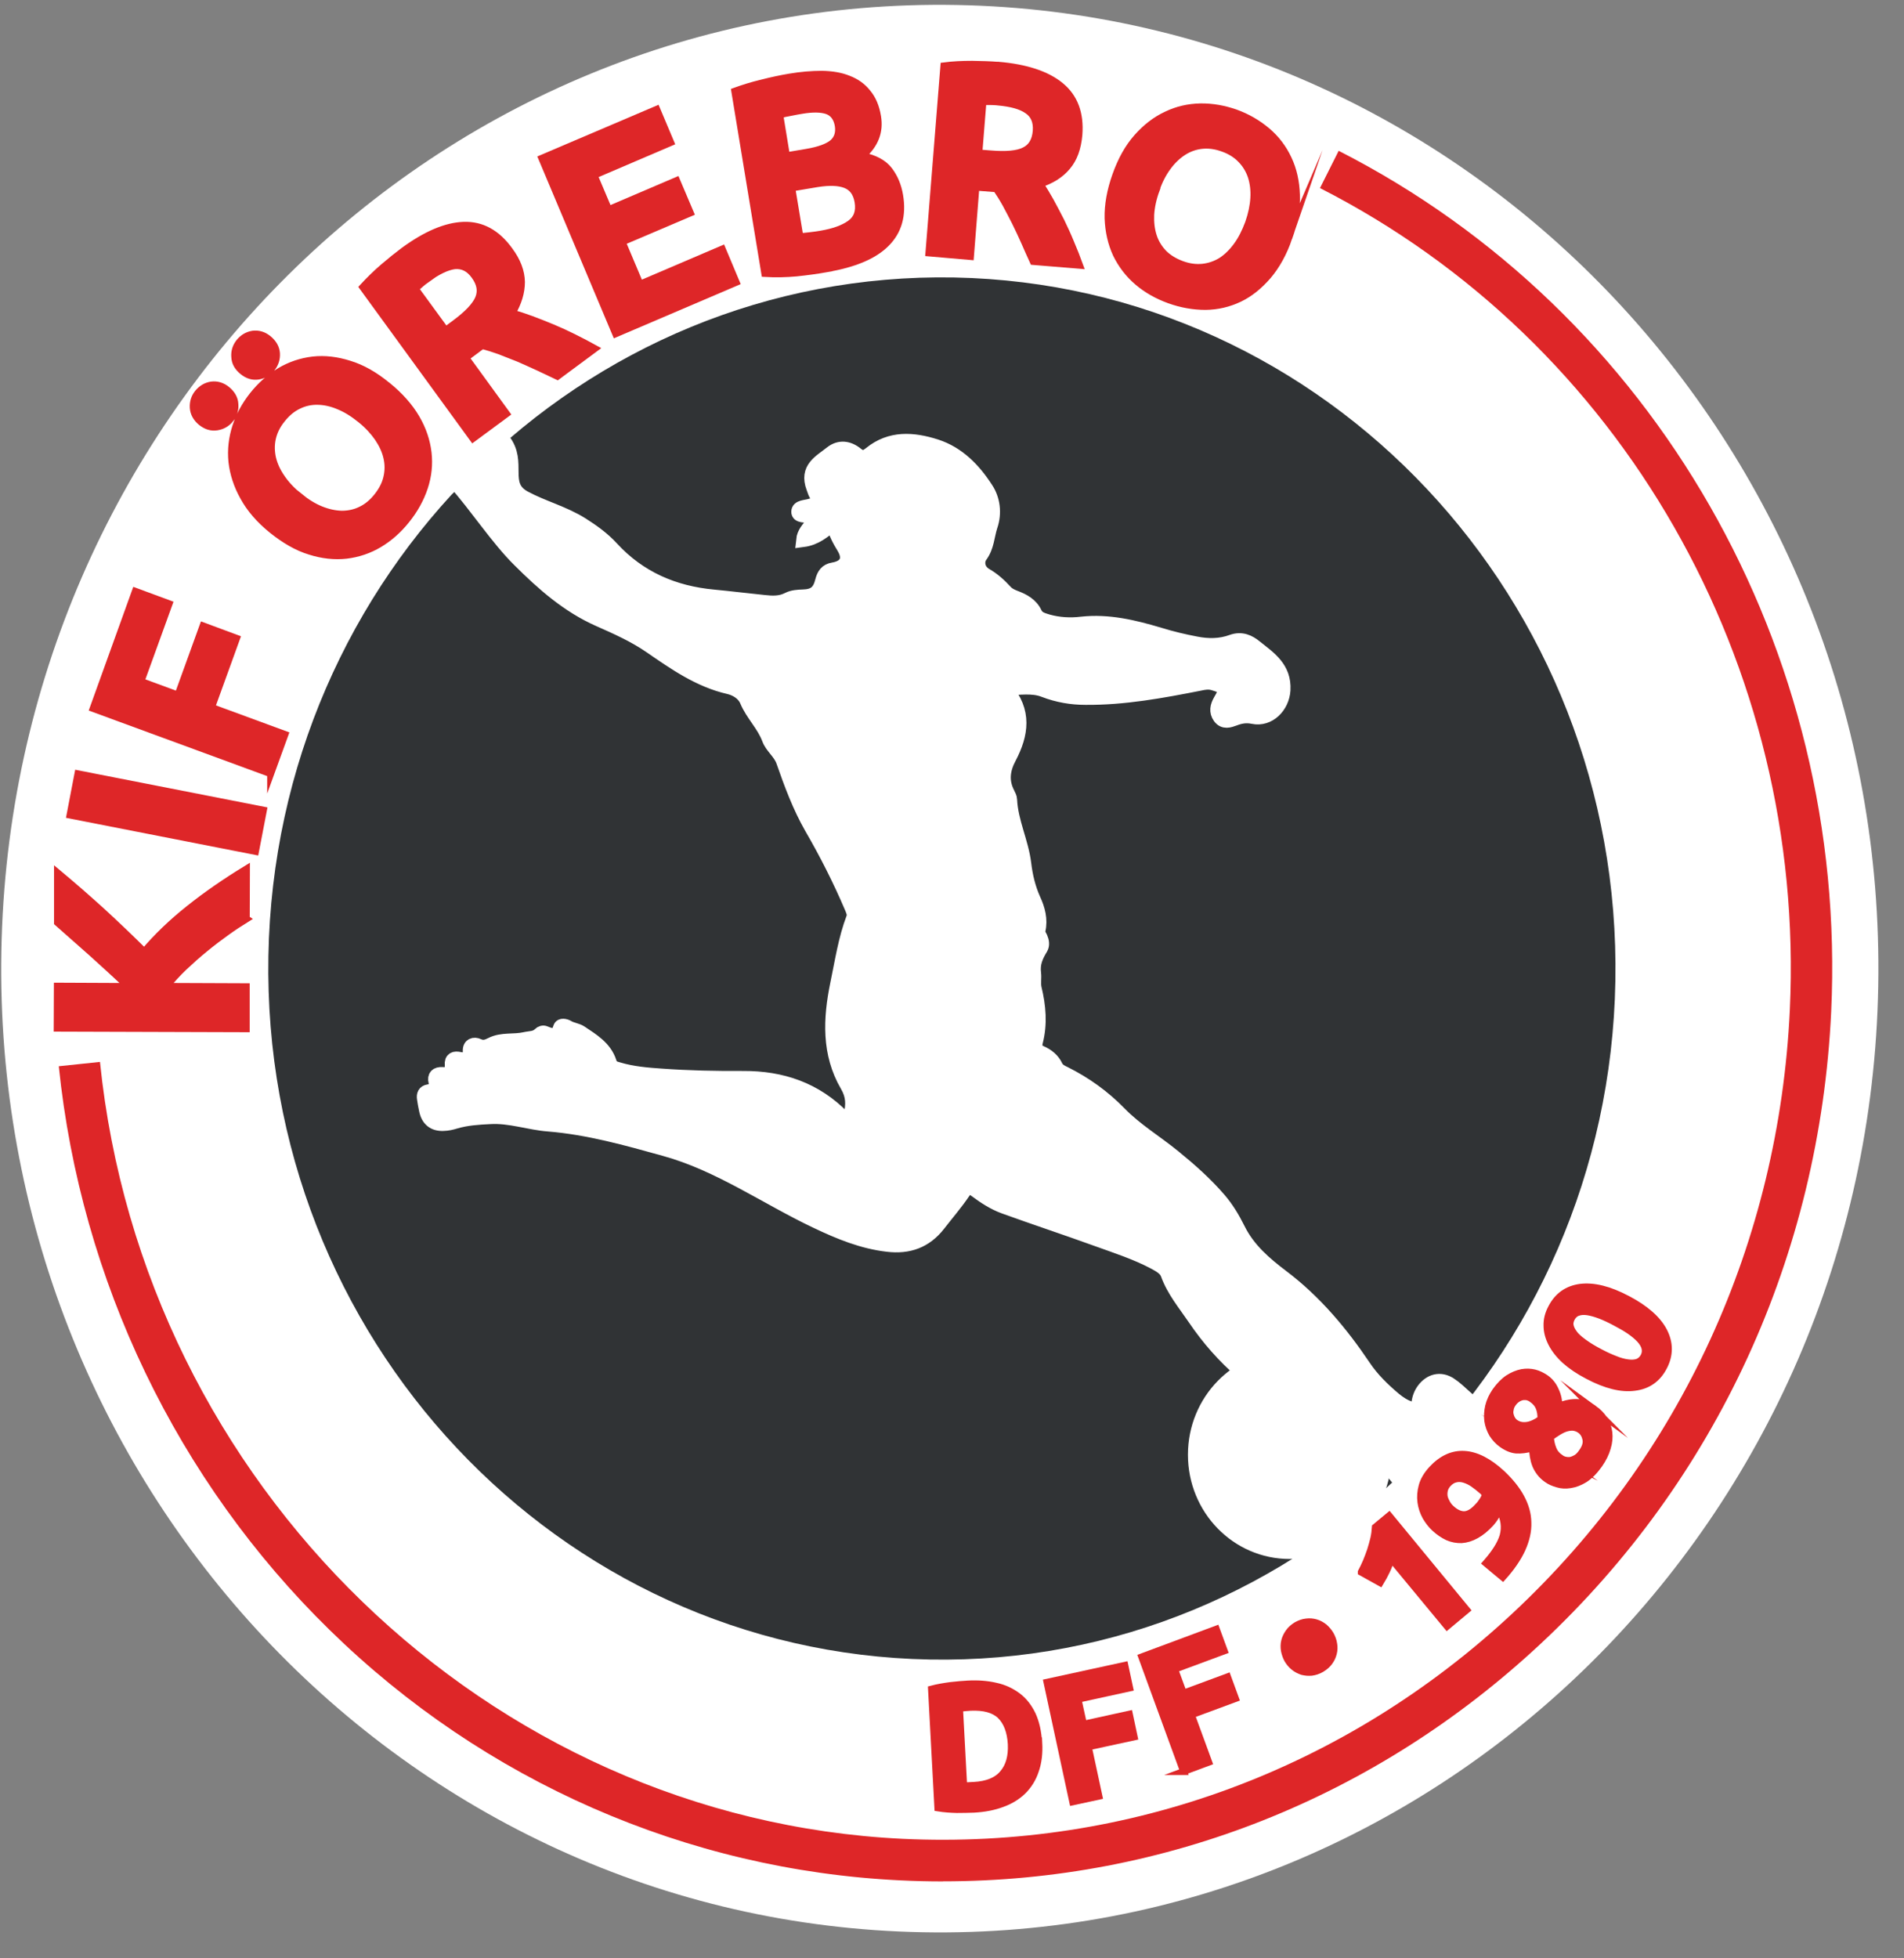 <svg width="71" height="73" viewBox="0 0 71 73" fill="none" xmlns="http://www.w3.org/2000/svg">
<rect x="0" y="0" width="71" height="73" fill="#808080" stroke="none"/>
<path d="M70.039 36.762C69.688 56.599 53.735 72.392 34.41 72.028C15.079 71.668 -0.306 55.29 0.051 35.453C0.403 15.615 16.355 -0.177 35.686 0.186C55.011 0.547 70.393 16.925 70.039 36.762Z" fill="white"/>
<path d="M35.166 70.133C34.635 70.133 34.103 70.121 33.571 70.094C25.614 69.712 18.056 66.401 12.3 60.768C6.602 55.202 3.016 47.734 2.192 39.746L3.728 39.585C5.341 55.35 18.207 67.799 33.648 68.545C42.078 68.948 50.167 65.965 56.417 60.126C62.67 54.289 66.338 46.3 66.743 37.639C67.345 24.759 60.469 12.738 49.222 7.011L49.919 5.622C61.704 11.626 68.917 24.223 68.285 37.711C67.856 46.788 64.014 55.15 57.46 61.266C51.301 67.02 43.436 70.13 35.166 70.13" fill="#DE2628"/>
<path d="M9.189 34.252C8.959 34.394 8.711 34.555 8.442 34.749C8.179 34.937 7.91 35.14 7.642 35.361C7.367 35.583 7.11 35.816 6.856 36.053C6.608 36.289 6.389 36.535 6.197 36.771L9.181 36.783V38.348L2.133 38.326L2.139 36.762L4.789 36.774C4.36 36.371 3.911 35.962 3.445 35.54C2.978 35.125 2.544 34.743 2.145 34.391V32.532C2.715 33.008 3.265 33.488 3.79 33.964C4.316 34.446 4.842 34.949 5.379 35.48C5.846 34.928 6.404 34.391 7.051 33.876C7.698 33.36 8.41 32.869 9.189 32.393L9.183 34.248L9.189 34.252Z" fill="#DE2628" stroke="#DE2628" stroke-width="0.26" stroke-miterlimit="28.35"/>
<path d="M2.612 30.383L2.907 28.846L9.822 30.201L9.526 31.738L2.612 30.383Z" fill="#DE2628" stroke="#DE2628" stroke-width="0.26" stroke-miterlimit="28.35"/>
<path d="M10.093 28.84L3.474 26.409L5.048 22.043L6.304 22.507L5.255 25.402L6.637 25.911L7.571 23.331L8.82 23.795L7.887 26.372L10.625 27.379L10.093 28.843V28.84Z" fill="#DE2628" stroke="#DE2628" stroke-width="0.26" stroke-miterlimit="28.35"/>
<path d="M11.151 18.499C11.419 18.72 11.688 18.887 11.957 18.996C12.226 19.105 12.489 19.163 12.743 19.169C12.994 19.169 13.236 19.12 13.46 19.008C13.685 18.902 13.889 18.732 14.069 18.505C14.249 18.277 14.37 18.047 14.426 17.798C14.485 17.55 14.485 17.301 14.426 17.052C14.37 16.804 14.255 16.561 14.092 16.319C13.927 16.082 13.714 15.849 13.446 15.634C13.171 15.412 12.902 15.245 12.633 15.136C12.365 15.021 12.102 14.964 11.848 14.96C11.591 14.954 11.348 15.009 11.124 15.121C10.894 15.23 10.69 15.403 10.516 15.624C10.329 15.852 10.214 16.088 10.158 16.337C10.102 16.586 10.108 16.834 10.164 17.083C10.223 17.331 10.335 17.574 10.504 17.817C10.669 18.059 10.888 18.293 11.151 18.502M14.441 14.372C14.914 14.754 15.274 15.164 15.522 15.588C15.77 16.013 15.912 16.446 15.962 16.877C16.012 17.313 15.968 17.744 15.826 18.174C15.684 18.599 15.463 19.002 15.156 19.384C14.86 19.754 14.524 20.054 14.14 20.284C13.756 20.512 13.345 20.648 12.911 20.7C12.477 20.748 12.022 20.7 11.555 20.551C11.083 20.409 10.616 20.136 10.146 19.76C9.674 19.378 9.322 18.969 9.083 18.532C8.841 18.102 8.699 17.659 8.649 17.216C8.605 16.767 8.655 16.337 8.791 15.912C8.927 15.488 9.142 15.1 9.426 14.739C9.721 14.369 10.058 14.069 10.439 13.839C10.823 13.611 11.233 13.475 11.673 13.423C12.114 13.375 12.562 13.43 13.032 13.578C13.499 13.72 13.971 13.987 14.435 14.369M10.126 13.723C9.993 13.89 9.83 13.984 9.627 14.018C9.423 14.051 9.225 13.99 9.045 13.842C8.859 13.693 8.758 13.514 8.749 13.305C8.732 13.096 8.794 12.914 8.921 12.753C9.054 12.593 9.216 12.493 9.42 12.459C9.624 12.432 9.822 12.487 10.002 12.635C10.188 12.79 10.288 12.966 10.303 13.172C10.315 13.381 10.253 13.563 10.129 13.723M8.587 15.624C8.454 15.785 8.292 15.879 8.088 15.912C7.878 15.946 7.686 15.885 7.5 15.737C7.32 15.588 7.219 15.406 7.205 15.2C7.193 14.991 7.249 14.809 7.379 14.648C7.512 14.488 7.674 14.387 7.878 14.354C8.082 14.327 8.28 14.382 8.46 14.53C8.646 14.685 8.746 14.861 8.755 15.067C8.773 15.276 8.711 15.458 8.584 15.624" fill="#DE2628"/>
<path d="M11.151 18.499C11.419 18.72 11.688 18.887 11.957 18.996C12.226 19.105 12.489 19.163 12.743 19.169C12.994 19.169 13.236 19.12 13.46 19.008C13.685 18.902 13.889 18.732 14.069 18.505C14.249 18.277 14.37 18.047 14.426 17.798C14.485 17.55 14.485 17.301 14.426 17.052C14.37 16.804 14.255 16.561 14.092 16.319C13.927 16.082 13.714 15.849 13.445 15.634C13.171 15.412 12.902 15.245 12.633 15.136C12.364 15.021 12.102 14.964 11.848 14.96C11.591 14.954 11.348 15.009 11.124 15.121C10.894 15.23 10.69 15.403 10.516 15.624C10.329 15.852 10.214 16.088 10.158 16.337C10.102 16.586 10.108 16.834 10.164 17.083C10.223 17.331 10.335 17.574 10.504 17.817C10.669 18.059 10.888 18.293 11.151 18.502V18.499ZM14.441 14.369C14.914 14.751 15.274 15.161 15.522 15.585C15.77 16.009 15.912 16.443 15.962 16.874C16.012 17.31 15.968 17.741 15.826 18.171C15.684 18.596 15.463 18.999 15.156 19.381C14.86 19.751 14.524 20.051 14.14 20.281C13.756 20.509 13.345 20.645 12.911 20.697C12.477 20.745 12.022 20.697 11.555 20.548C11.083 20.406 10.616 20.133 10.146 19.757C9.674 19.375 9.322 18.966 9.083 18.529C8.841 18.099 8.699 17.656 8.649 17.213C8.605 16.765 8.655 16.334 8.791 15.909C8.927 15.485 9.142 15.097 9.426 14.736C9.721 14.366 10.058 14.066 10.439 13.836C10.823 13.608 11.233 13.472 11.673 13.42C12.114 13.372 12.562 13.426 13.032 13.575C13.499 13.717 13.971 13.984 14.435 14.366L14.441 14.369ZM10.132 13.723C9.999 13.89 9.836 13.984 9.632 14.018C9.429 14.051 9.231 13.99 9.051 13.842C8.865 13.693 8.764 13.514 8.755 13.305C8.738 13.096 8.8 12.914 8.927 12.753C9.059 12.593 9.222 12.493 9.426 12.459C9.63 12.432 9.827 12.487 10.008 12.635C10.194 12.79 10.294 12.966 10.309 13.172C10.321 13.381 10.259 13.563 10.135 13.723H10.132ZM8.59 15.624C8.457 15.785 8.295 15.879 8.091 15.912C7.881 15.946 7.689 15.885 7.503 15.737C7.323 15.588 7.222 15.406 7.208 15.2C7.196 14.991 7.252 14.809 7.382 14.648C7.515 14.488 7.677 14.387 7.881 14.354C8.085 14.327 8.283 14.382 8.463 14.53C8.649 14.685 8.749 14.861 8.758 15.067C8.776 15.276 8.714 15.458 8.587 15.624H8.59Z" stroke="#DE2628" stroke-width="0.26" stroke-miterlimit="28.35"/>
<path d="M15.918 10.401C15.823 10.467 15.746 10.534 15.681 10.589C15.61 10.649 15.545 10.704 15.483 10.761L16.617 12.314L16.969 12.053C17.442 11.704 17.731 11.395 17.846 11.125C17.961 10.849 17.911 10.573 17.699 10.279C17.495 9.997 17.25 9.876 16.951 9.903C16.662 9.943 16.316 10.107 15.915 10.401M15.043 9.355C15.876 8.742 16.629 8.421 17.291 8.4C17.961 8.378 18.526 8.688 18.992 9.333C19.288 9.731 19.435 10.125 19.441 10.51C19.441 10.892 19.326 11.277 19.096 11.671C19.314 11.732 19.55 11.81 19.807 11.904C20.064 11.998 20.324 12.104 20.593 12.214C20.856 12.323 21.125 12.447 21.399 12.584C21.668 12.717 21.925 12.853 22.179 12.993L20.782 14.027C20.546 13.912 20.301 13.799 20.058 13.684C19.81 13.569 19.571 13.463 19.329 13.357C19.081 13.257 18.85 13.169 18.626 13.081C18.396 12.999 18.183 12.932 17.979 12.878L17.365 13.335L18.883 15.424L17.634 16.346L13.525 10.704C13.761 10.449 14.012 10.2 14.287 9.964C14.562 9.728 14.813 9.527 15.043 9.355Z" fill="#DE2628"/>
<path d="M15.918 10.401C15.823 10.467 15.746 10.534 15.681 10.589C15.61 10.649 15.545 10.704 15.483 10.761L16.617 12.314L16.969 12.053C17.442 11.704 17.731 11.395 17.846 11.125C17.961 10.849 17.911 10.573 17.698 10.279C17.495 9.997 17.25 9.876 16.951 9.903C16.662 9.943 16.316 10.107 15.915 10.401H15.918ZM15.046 9.355C15.879 8.742 16.632 8.421 17.294 8.4C17.964 8.378 18.529 8.688 18.995 9.333C19.291 9.731 19.438 10.125 19.444 10.51C19.444 10.892 19.329 11.277 19.099 11.671C19.317 11.732 19.553 11.81 19.81 11.904C20.067 11.998 20.327 12.104 20.596 12.214C20.859 12.323 21.128 12.447 21.402 12.584C21.671 12.717 21.928 12.853 22.182 12.993L20.785 14.027C20.549 13.912 20.304 13.799 20.061 13.684C19.813 13.569 19.574 13.463 19.332 13.357C19.084 13.257 18.853 13.169 18.629 13.081C18.398 12.999 18.186 12.932 17.982 12.878L17.368 13.335L18.886 15.424L17.637 16.346L13.528 10.704C13.764 10.449 14.015 10.2 14.29 9.964C14.565 9.728 14.816 9.527 15.046 9.355Z" stroke="#DE2628" stroke-width="0.26" stroke-miterlimit="28.35"/>
<path d="M22.959 12.441L20.206 5.901L24.489 4.076L25.009 5.31L22.153 6.532L22.696 7.815L25.23 6.732L25.741 7.936L23.201 9.018L23.866 10.595L26.932 9.285L27.451 10.522L22.959 12.441Z" fill="#DE2628" stroke="#DE2628" stroke-width="0.26" stroke-miterlimit="28.35"/>
<path d="M29.525 7.008L29.826 8.821C29.935 8.815 30.062 8.806 30.192 8.788C30.325 8.773 30.467 8.754 30.626 8.727C31.081 8.648 31.439 8.524 31.701 8.339C31.959 8.157 32.059 7.887 31.997 7.52C31.941 7.193 31.787 6.984 31.53 6.884C31.273 6.784 30.922 6.775 30.482 6.844L29.522 7.005L29.525 7.008ZM29.327 5.807L30.074 5.68C30.547 5.601 30.869 5.48 31.055 5.325C31.235 5.165 31.303 4.949 31.259 4.674C31.208 4.392 31.072 4.21 30.848 4.128C30.618 4.049 30.299 4.046 29.9 4.113C29.767 4.134 29.625 4.161 29.477 4.191C29.324 4.219 29.191 4.246 29.076 4.279L29.327 5.81V5.807ZM30.818 10.019C30.446 10.085 30.071 10.134 29.699 10.173C29.327 10.207 28.931 10.219 28.52 10.194L27.401 3.4C27.702 3.291 28.036 3.185 28.405 3.097C28.772 3.003 29.117 2.93 29.436 2.876C29.87 2.803 30.269 2.77 30.647 2.77C31.019 2.776 31.35 2.83 31.634 2.945C31.923 3.055 32.159 3.221 32.345 3.455C32.537 3.682 32.664 3.979 32.724 4.349C32.818 4.913 32.626 5.395 32.159 5.807C32.614 5.901 32.948 6.077 33.152 6.344C33.355 6.611 33.486 6.923 33.547 7.29C33.669 8.021 33.503 8.618 33.042 9.076C32.588 9.534 31.84 9.843 30.816 10.016" fill="#DE2628"/>
<path d="M29.525 7.008L29.826 8.821C29.935 8.815 30.062 8.806 30.192 8.788C30.325 8.773 30.467 8.754 30.626 8.727C31.081 8.648 31.439 8.524 31.701 8.339C31.959 8.157 32.059 7.887 31.997 7.52C31.941 7.193 31.787 6.984 31.53 6.884C31.273 6.784 30.922 6.775 30.482 6.844L29.522 7.005L29.525 7.008ZM29.327 5.807L30.074 5.68C30.547 5.601 30.869 5.48 31.055 5.325C31.235 5.165 31.303 4.949 31.259 4.674C31.208 4.392 31.072 4.21 30.848 4.128C30.618 4.049 30.299 4.046 29.9 4.113C29.767 4.134 29.625 4.161 29.477 4.191C29.324 4.219 29.191 4.246 29.076 4.279L29.327 5.81V5.807ZM30.818 10.019C30.446 10.085 30.071 10.134 29.699 10.173C29.327 10.207 28.931 10.219 28.52 10.194L27.401 3.4C27.702 3.291 28.036 3.185 28.405 3.097C28.772 3.003 29.117 2.93 29.436 2.876C29.87 2.803 30.269 2.77 30.647 2.77C31.019 2.776 31.35 2.83 31.634 2.945C31.923 3.055 32.159 3.221 32.345 3.455C32.537 3.682 32.664 3.979 32.724 4.349C32.818 4.913 32.626 5.395 32.159 5.807C32.614 5.901 32.948 6.077 33.152 6.344C33.355 6.611 33.486 6.923 33.547 7.29C33.669 8.021 33.503 8.618 33.042 9.076C32.588 9.534 31.84 9.843 30.816 10.016L30.818 10.019Z" stroke="#DE2628" stroke-width="0.26" stroke-miterlimit="28.35"/>
<path d="M37.206 3.797C37.097 3.791 36.994 3.785 36.905 3.785H36.654L36.5 5.704L36.935 5.738C37.516 5.786 37.939 5.75 38.202 5.616C38.465 5.489 38.612 5.247 38.642 4.883C38.668 4.534 38.559 4.279 38.317 4.116C38.075 3.943 37.708 3.846 37.209 3.8M37.23 2.436C38.261 2.524 39.035 2.779 39.548 3.2C40.068 3.625 40.296 4.234 40.234 5.028C40.189 5.525 40.048 5.92 39.8 6.211C39.557 6.505 39.218 6.72 38.783 6.862C38.91 7.05 39.041 7.266 39.173 7.502C39.306 7.745 39.436 7.993 39.569 8.254C39.696 8.515 39.82 8.785 39.935 9.067C40.056 9.349 40.16 9.618 40.26 9.891L38.532 9.749C38.423 9.512 38.314 9.264 38.205 9.015C38.095 8.766 37.98 8.524 37.865 8.29C37.744 8.054 37.629 7.827 37.514 7.617C37.398 7.408 37.277 7.214 37.156 7.038L36.394 6.978L36.19 9.564L34.643 9.43L35.201 2.46C35.541 2.415 35.892 2.4 36.252 2.4C36.616 2.406 36.938 2.415 37.224 2.439" fill="#DE2628"/>
<path d="M37.206 3.797C37.097 3.791 36.994 3.785 36.905 3.785H36.654L36.5 5.704L36.935 5.738C37.516 5.786 37.939 5.75 38.202 5.616C38.465 5.489 38.612 5.247 38.642 4.883C38.668 4.534 38.559 4.279 38.317 4.116C38.075 3.943 37.708 3.846 37.209 3.8L37.206 3.797ZM37.227 2.433C38.258 2.521 39.032 2.776 39.545 3.197C40.065 3.622 40.293 4.231 40.231 5.025C40.187 5.522 40.045 5.917 39.797 6.208C39.554 6.502 39.215 6.717 38.781 6.86C38.908 7.047 39.038 7.263 39.17 7.499C39.303 7.742 39.433 7.99 39.566 8.251C39.693 8.512 39.817 8.782 39.932 9.064C40.054 9.346 40.157 9.615 40.257 9.888L38.529 9.746C38.42 9.509 38.311 9.261 38.202 9.012C38.092 8.763 37.977 8.521 37.862 8.287C37.741 8.051 37.626 7.824 37.511 7.614C37.395 7.405 37.274 7.211 37.153 7.035L36.391 6.975L36.187 9.561L34.64 9.427L35.198 2.457C35.538 2.412 35.889 2.397 36.249 2.397C36.613 2.403 36.935 2.412 37.221 2.436L37.227 2.433Z" stroke="#DE2628" stroke-width="0.26" stroke-miterlimit="28.35"/>
<path d="M43.113 7.075C42.992 7.402 42.927 7.711 42.91 8.003C42.898 8.297 42.927 8.56 43.007 8.803C43.084 9.045 43.217 9.258 43.391 9.44C43.565 9.615 43.793 9.755 44.065 9.855C44.333 9.955 44.59 9.988 44.844 9.964C45.095 9.937 45.332 9.855 45.547 9.722C45.76 9.582 45.952 9.394 46.123 9.158C46.294 8.924 46.436 8.642 46.557 8.318C46.672 7.987 46.737 7.678 46.755 7.384C46.773 7.087 46.737 6.82 46.661 6.578C46.578 6.335 46.451 6.123 46.271 5.941C46.096 5.759 45.869 5.62 45.6 5.526C45.326 5.425 45.063 5.392 44.815 5.419C44.564 5.447 44.333 5.529 44.118 5.668C43.905 5.807 43.707 5.995 43.536 6.232C43.361 6.468 43.217 6.75 43.108 7.072M48.055 8.857C47.857 9.434 47.594 9.903 47.275 10.279C46.95 10.655 46.602 10.937 46.212 11.125C45.816 11.313 45.4 11.413 44.951 11.419C44.502 11.419 44.05 11.341 43.595 11.177C43.152 11.016 42.756 10.795 42.416 10.504C42.077 10.216 41.814 9.867 41.622 9.476C41.436 9.073 41.332 8.63 41.315 8.133C41.303 7.642 41.397 7.105 41.601 6.535C41.805 5.959 42.068 5.489 42.396 5.119C42.724 4.749 43.087 4.467 43.492 4.279C43.893 4.085 44.316 3.991 44.759 3.982C45.199 3.976 45.636 4.055 46.064 4.204C46.507 4.364 46.897 4.592 47.242 4.883C47.582 5.171 47.845 5.519 48.031 5.917C48.223 6.32 48.321 6.769 48.338 7.26C48.356 7.757 48.261 8.294 48.052 8.864" fill="#DE2628"/>
<path d="M43.114 7.075C42.992 7.402 42.928 7.711 42.91 8.002C42.898 8.297 42.928 8.56 43.007 8.803C43.084 9.045 43.217 9.258 43.391 9.44C43.566 9.615 43.793 9.755 44.065 9.855C44.334 9.955 44.59 9.988 44.844 9.964C45.096 9.937 45.332 9.855 45.547 9.722C45.76 9.582 45.952 9.394 46.123 9.158C46.295 8.924 46.436 8.642 46.557 8.318C46.673 7.987 46.738 7.678 46.755 7.384C46.773 7.087 46.738 6.82 46.661 6.578C46.578 6.335 46.451 6.123 46.271 5.941C46.097 5.759 45.869 5.619 45.6 5.525C45.326 5.425 45.063 5.392 44.815 5.419C44.564 5.447 44.334 5.529 44.118 5.668C43.905 5.807 43.707 5.995 43.536 6.232C43.362 6.468 43.217 6.75 43.108 7.072L43.114 7.075ZM48.061 8.86C47.863 9.437 47.6 9.906 47.281 10.282C46.956 10.658 46.608 10.94 46.218 11.128C45.822 11.316 45.406 11.416 44.957 11.422C44.508 11.422 44.056 11.344 43.601 11.18C43.158 11.019 42.762 10.798 42.422 10.507C42.083 10.219 41.82 9.87 41.628 9.479C41.442 9.076 41.339 8.633 41.321 8.136C41.309 7.645 41.404 7.108 41.607 6.538C41.811 5.962 42.074 5.492 42.402 5.122C42.73 4.752 43.093 4.47 43.498 4.282C43.899 4.088 44.322 3.994 44.765 3.985C45.205 3.979 45.642 4.058 46.07 4.207C46.513 4.367 46.903 4.595 47.249 4.886C47.588 5.174 47.851 5.522 48.037 5.92C48.229 6.323 48.327 6.772 48.344 7.263C48.362 7.76 48.268 8.297 48.058 8.867L48.061 8.86Z" stroke="#DE2628" stroke-width="0.26" stroke-miterlimit="28.35"/>
<path d="M35.934 66.561C35.984 66.567 36.037 66.567 36.099 66.567C36.158 66.561 36.235 66.561 36.318 66.555C36.817 66.528 37.18 66.379 37.404 66.106C37.635 65.836 37.732 65.469 37.712 65.018C37.685 64.542 37.546 64.184 37.307 63.951C37.065 63.717 36.693 63.62 36.193 63.641C36.128 63.647 36.058 63.654 35.984 63.657C35.913 63.663 35.848 63.672 35.78 63.684L35.934 66.558V66.561ZM38.736 64.963C38.757 65.354 38.716 65.703 38.609 66.003C38.512 66.3 38.352 66.555 38.143 66.761C37.933 66.967 37.676 67.125 37.363 67.237C37.056 67.352 36.704 67.419 36.315 67.44C36.134 67.446 35.925 67.452 35.682 67.452C35.446 67.446 35.21 67.431 34.974 67.392L34.737 62.965C34.962 62.905 35.204 62.865 35.449 62.832C35.697 62.804 35.91 62.786 36.084 62.777C36.468 62.756 36.814 62.783 37.127 62.856C37.44 62.923 37.709 63.05 37.945 63.226C38.175 63.399 38.355 63.629 38.494 63.917C38.627 64.205 38.707 64.554 38.73 64.966" fill="#DE2628"/>
<path d="M35.934 66.561C35.984 66.567 36.037 66.567 36.099 66.567C36.158 66.561 36.235 66.561 36.318 66.555C36.817 66.528 37.18 66.379 37.404 66.106C37.635 65.836 37.732 65.469 37.712 65.018C37.685 64.542 37.546 64.184 37.307 63.951C37.065 63.717 36.693 63.62 36.193 63.641C36.128 63.647 36.058 63.654 35.984 63.657C35.913 63.663 35.848 63.672 35.78 63.684L35.934 66.558V66.561ZM38.736 64.963C38.757 65.354 38.716 65.703 38.609 66.003C38.512 66.3 38.352 66.555 38.143 66.761C37.933 66.967 37.676 67.125 37.363 67.237C37.056 67.352 36.704 67.419 36.315 67.44C36.134 67.446 35.925 67.452 35.682 67.452C35.446 67.446 35.21 67.431 34.974 67.392L34.737 62.965C34.962 62.905 35.204 62.865 35.449 62.832C35.697 62.804 35.91 62.786 36.084 62.777C36.468 62.756 36.814 62.783 37.127 62.856C37.44 62.923 37.709 63.05 37.945 63.226C38.175 63.399 38.355 63.629 38.494 63.917C38.627 64.205 38.707 64.554 38.73 64.966L38.736 64.963Z" stroke="#DE2628" stroke-width="0.26" stroke-miterlimit="28.35"/>
<path d="M40.003 67.165L39.044 62.711L41.944 62.08L42.124 62.92L40.198 63.341L40.402 64.275L42.112 63.899L42.292 64.745L40.582 65.115L40.978 66.955L40.003 67.165Z" fill="#DE2628" stroke="#DE2628" stroke-width="0.26" stroke-miterlimit="28.35"/>
<path d="M44.138 66.037L42.576 61.765L45.355 60.731L45.651 61.538L43.802 62.223L44.13 63.117L45.775 62.508L46.07 63.314L44.425 63.923L45.072 65.688L44.133 66.037H44.138Z" fill="#DE2628" stroke="#DE2628" stroke-width="0.26" stroke-miterlimit="28.35"/>
<path d="M49.611 60.934C49.67 61.043 49.715 61.156 49.732 61.277C49.753 61.392 49.75 61.51 49.721 61.625C49.694 61.741 49.644 61.847 49.567 61.953C49.496 62.053 49.396 62.135 49.277 62.208C49.156 62.28 49.035 62.317 48.911 62.335C48.79 62.347 48.675 62.335 48.56 62.307C48.45 62.268 48.347 62.22 48.252 62.141C48.158 62.068 48.081 61.974 48.016 61.865C47.957 61.756 47.919 61.644 47.895 61.522C47.877 61.407 47.877 61.286 47.907 61.168C47.934 61.058 47.99 60.946 48.061 60.846C48.131 60.746 48.232 60.658 48.35 60.586C48.471 60.519 48.592 60.476 48.716 60.464C48.837 60.449 48.953 60.458 49.068 60.492C49.183 60.525 49.28 60.579 49.381 60.658C49.469 60.737 49.552 60.831 49.611 60.934Z" fill="#DE2628"/>
<path d="M49.611 60.934C49.67 61.043 49.715 61.156 49.732 61.277C49.753 61.392 49.75 61.51 49.721 61.625C49.694 61.741 49.644 61.847 49.567 61.953C49.496 62.053 49.396 62.135 49.277 62.208C49.156 62.28 49.035 62.317 48.911 62.335C48.79 62.347 48.675 62.335 48.56 62.307C48.45 62.268 48.347 62.22 48.252 62.141C48.158 62.068 48.081 61.974 48.016 61.865C47.957 61.756 47.919 61.644 47.895 61.522C47.877 61.407 47.877 61.286 47.907 61.168C47.934 61.058 47.99 60.946 48.061 60.846C48.131 60.746 48.232 60.658 48.35 60.586C48.471 60.519 48.592 60.476 48.716 60.464C48.837 60.449 48.953 60.458 49.068 60.492C49.183 60.525 49.28 60.579 49.381 60.658C49.469 60.737 49.552 60.831 49.611 60.934Z" stroke="#DE2628" stroke-width="0.26" stroke-miterlimit="28.35"/>
<path d="M50.763 58.6C50.828 58.478 50.89 58.351 50.949 58.212C51.008 58.072 51.059 57.93 51.109 57.787C51.153 57.645 51.197 57.493 51.23 57.351C51.262 57.208 51.28 57.069 51.289 56.926L51.8 56.502L54.691 60.013L53.962 60.622L51.877 58.102C51.832 58.251 51.779 58.4 51.702 58.56C51.626 58.715 51.549 58.863 51.466 58.997L50.763 58.606V58.6Z" fill="#DE2628" stroke="#DE2628" stroke-width="0.26" stroke-miterlimit="28.35"/>
<path d="M55.111 56.174C55.176 56.101 55.238 56.014 55.297 55.926C55.353 55.832 55.391 55.753 55.394 55.692L55.35 55.653C55.35 55.653 55.329 55.625 55.318 55.613C55.306 55.598 55.297 55.586 55.285 55.58C55.164 55.474 55.049 55.386 54.934 55.304C54.818 55.225 54.709 55.177 54.6 55.143C54.491 55.11 54.381 55.104 54.281 55.131C54.178 55.153 54.083 55.213 53.994 55.307C53.923 55.386 53.879 55.468 53.861 55.55C53.841 55.638 53.841 55.722 53.856 55.804C53.876 55.886 53.912 55.965 53.953 56.038C53.997 56.117 54.048 56.177 54.107 56.232C54.278 56.392 54.446 56.468 54.606 56.465C54.765 56.459 54.931 56.359 55.105 56.171M55.891 56.253C55.858 56.353 55.814 56.447 55.755 56.541C55.699 56.635 55.639 56.708 55.589 56.768C55.403 56.972 55.217 57.123 55.034 57.223C54.854 57.323 54.671 57.378 54.496 57.39C54.322 57.396 54.145 57.363 53.977 57.29C53.811 57.211 53.649 57.102 53.495 56.959C53.368 56.844 53.259 56.699 53.161 56.535C53.067 56.362 53.008 56.186 52.981 55.992C52.955 55.798 52.969 55.595 53.026 55.389C53.082 55.18 53.2 54.98 53.383 54.776C53.755 54.373 54.163 54.185 54.606 54.213C55.049 54.24 55.51 54.479 55.988 54.919C56.301 55.213 56.543 55.51 56.706 55.813C56.871 56.117 56.963 56.426 56.969 56.747C56.98 57.069 56.904 57.399 56.75 57.742C56.596 58.078 56.354 58.433 56.032 58.791C55.923 58.703 55.823 58.615 55.719 58.53C55.622 58.448 55.51 58.357 55.406 58.269C55.566 58.087 55.702 57.914 55.808 57.745C55.917 57.578 55.994 57.414 56.044 57.254C56.089 57.087 56.1 56.926 56.077 56.762C56.056 56.602 55.994 56.432 55.897 56.253" fill="#DE2628"/>
<path d="M55.111 56.174C55.176 56.101 55.238 56.014 55.297 55.926C55.353 55.832 55.391 55.753 55.394 55.692L55.35 55.653C55.35 55.653 55.329 55.625 55.318 55.613C55.306 55.598 55.297 55.586 55.285 55.58C55.164 55.474 55.049 55.386 54.934 55.304C54.818 55.225 54.709 55.177 54.6 55.143C54.491 55.11 54.381 55.104 54.281 55.131C54.178 55.152 54.083 55.213 53.994 55.307C53.923 55.386 53.879 55.468 53.861 55.55C53.841 55.638 53.841 55.722 53.855 55.804C53.876 55.886 53.912 55.965 53.953 56.038C53.997 56.117 54.047 56.177 54.107 56.232C54.278 56.392 54.446 56.468 54.606 56.465C54.765 56.459 54.931 56.359 55.105 56.171L55.111 56.174ZM55.897 56.256C55.864 56.356 55.82 56.45 55.761 56.544C55.705 56.638 55.645 56.711 55.595 56.771C55.409 56.975 55.223 57.126 55.04 57.226C54.86 57.326 54.677 57.381 54.502 57.393C54.328 57.399 54.151 57.366 53.983 57.293C53.817 57.214 53.655 57.105 53.501 56.962C53.374 56.847 53.265 56.702 53.167 56.538C53.073 56.365 53.014 56.189 52.987 55.995C52.961 55.801 52.975 55.598 53.032 55.392C53.088 55.183 53.206 54.983 53.389 54.779C53.761 54.376 54.169 54.188 54.612 54.216C55.055 54.243 55.515 54.482 55.994 54.922C56.307 55.216 56.549 55.513 56.712 55.816C56.877 56.12 56.969 56.429 56.974 56.75C56.986 57.072 56.91 57.402 56.756 57.745C56.602 58.081 56.36 58.436 56.038 58.794C55.929 58.706 55.828 58.618 55.725 58.533C55.628 58.451 55.515 58.36 55.412 58.272C55.572 58.09 55.707 57.917 55.814 57.748C55.923 57.581 56 57.417 56.05 57.257C56.094 57.09 56.106 56.929 56.083 56.765C56.062 56.605 56 56.435 55.902 56.256H55.897Z" stroke="#DE2628" stroke-width="0.26" stroke-miterlimit="28.35"/>
<path d="M58.188 54.355C58.233 54.382 58.286 54.41 58.354 54.428C58.419 54.443 58.49 54.449 58.564 54.44C58.634 54.425 58.705 54.395 58.782 54.352C58.859 54.303 58.924 54.237 58.992 54.137C59.125 53.955 59.172 53.788 59.139 53.646C59.107 53.497 59.042 53.385 58.927 53.303C58.85 53.248 58.761 53.215 58.67 53.203C58.581 53.197 58.496 53.209 58.401 53.236C58.307 53.264 58.215 53.309 58.115 53.37C58.017 53.43 57.917 53.497 57.813 53.573C57.825 53.721 57.852 53.867 57.908 54.003C57.958 54.143 58.056 54.258 58.194 54.358M57.119 52.142C57.081 52.115 57.031 52.093 56.977 52.075C56.921 52.06 56.862 52.06 56.803 52.063C56.732 52.075 56.67 52.096 56.605 52.136C56.54 52.175 56.478 52.23 56.419 52.312C56.363 52.391 56.331 52.466 56.322 52.539C56.304 52.612 56.304 52.681 56.322 52.748C56.34 52.815 56.36 52.87 56.393 52.921C56.425 52.97 56.464 53.015 56.508 53.042C56.623 53.124 56.759 53.157 56.913 53.142C57.072 53.13 57.252 53.054 57.468 52.906C57.474 52.739 57.45 52.597 57.403 52.475C57.353 52.348 57.261 52.239 57.122 52.145M59.438 52.515C59.597 52.63 59.727 52.763 59.822 52.906C59.919 53.054 59.981 53.221 60.002 53.403C60.023 53.579 60.008 53.773 59.946 53.973C59.89 54.176 59.786 54.388 59.639 54.598C59.464 54.846 59.287 55.022 59.107 55.14C58.921 55.255 58.744 55.322 58.569 55.349C58.398 55.377 58.236 55.371 58.082 55.322C57.928 55.277 57.801 55.222 57.698 55.146C57.595 55.074 57.506 54.992 57.435 54.898C57.364 54.804 57.308 54.71 57.27 54.61C57.231 54.51 57.205 54.407 57.187 54.3C57.169 54.194 57.161 54.091 57.155 53.979C56.924 54.046 56.721 54.067 56.552 54.058C56.381 54.043 56.201 53.97 56.015 53.837C55.873 53.737 55.758 53.609 55.663 53.461C55.575 53.306 55.516 53.145 55.489 52.969C55.468 52.797 55.477 52.615 55.521 52.424C55.566 52.236 55.654 52.048 55.778 51.866C55.932 51.651 56.091 51.49 56.257 51.381C56.428 51.272 56.596 51.205 56.762 51.172C56.927 51.144 57.081 51.151 57.234 51.187C57.382 51.226 57.515 51.293 57.636 51.375C57.807 51.49 57.931 51.651 58.014 51.845C58.103 52.039 58.141 52.233 58.135 52.424C58.404 52.318 58.646 52.275 58.847 52.29C59.051 52.306 59.249 52.378 59.441 52.518" fill="#DE2628"/>
<path d="M58.188 54.355C58.233 54.382 58.286 54.41 58.354 54.428C58.419 54.443 58.489 54.449 58.563 54.44C58.634 54.425 58.705 54.395 58.782 54.352C58.859 54.303 58.924 54.237 58.992 54.137C59.125 53.955 59.172 53.788 59.139 53.646C59.107 53.497 59.042 53.385 58.927 53.303C58.85 53.248 58.761 53.215 58.67 53.203C58.581 53.197 58.495 53.209 58.401 53.236C58.306 53.264 58.215 53.309 58.114 53.37C58.017 53.43 57.917 53.497 57.813 53.573C57.825 53.721 57.852 53.867 57.908 54.003C57.958 54.143 58.055 54.258 58.194 54.358L58.188 54.355ZM57.113 52.139C57.075 52.111 57.025 52.09 56.971 52.072C56.915 52.057 56.856 52.057 56.797 52.06C56.726 52.072 56.664 52.093 56.599 52.133C56.534 52.172 56.472 52.227 56.413 52.309C56.357 52.387 56.325 52.463 56.316 52.536C56.298 52.609 56.298 52.678 56.316 52.745C56.333 52.812 56.354 52.866 56.387 52.918C56.419 52.967 56.458 53.012 56.502 53.039C56.617 53.121 56.753 53.154 56.906 53.139C57.066 53.127 57.246 53.051 57.462 52.903C57.468 52.736 57.444 52.594 57.397 52.472C57.346 52.345 57.255 52.236 57.116 52.142L57.113 52.139ZM59.429 52.509C59.588 52.624 59.718 52.757 59.813 52.9C59.91 53.048 59.972 53.215 59.993 53.397C60.014 53.573 59.999 53.767 59.937 53.967C59.881 54.17 59.777 54.382 59.63 54.592C59.455 54.84 59.278 55.016 59.098 55.134C58.912 55.249 58.735 55.316 58.56 55.343C58.389 55.371 58.227 55.365 58.073 55.316C57.919 55.271 57.792 55.216 57.689 55.14C57.586 55.068 57.497 54.986 57.426 54.892C57.355 54.798 57.299 54.704 57.261 54.604C57.222 54.504 57.196 54.401 57.178 54.294C57.16 54.188 57.152 54.085 57.146 53.973C56.915 54.04 56.712 54.061 56.543 54.052C56.372 54.037 56.192 53.964 56.006 53.831C55.864 53.73 55.749 53.603 55.654 53.455C55.566 53.3 55.506 53.139 55.48 52.963C55.459 52.791 55.468 52.609 55.512 52.418C55.557 52.23 55.645 52.042 55.769 51.86C55.923 51.645 56.082 51.484 56.248 51.375C56.419 51.266 56.587 51.199 56.753 51.166C56.918 51.138 57.072 51.144 57.225 51.181C57.373 51.22 57.506 51.287 57.627 51.369C57.798 51.484 57.922 51.645 58.005 51.839C58.094 52.033 58.132 52.227 58.126 52.418C58.395 52.312 58.637 52.269 58.838 52.284C59.042 52.3 59.24 52.372 59.432 52.512L59.429 52.509Z" stroke="#DE2628" stroke-width="0.26" stroke-miterlimit="28.35"/>
<path d="M60.232 49.292C60.034 49.186 59.848 49.098 59.674 49.031C59.5 48.965 59.346 48.922 59.201 48.898C59.06 48.877 58.938 48.886 58.835 48.925C58.732 48.959 58.655 49.034 58.599 49.14C58.543 49.246 58.528 49.35 58.56 49.456C58.587 49.562 58.655 49.665 58.746 49.777C58.844 49.883 58.971 49.986 59.125 50.092C59.278 50.199 59.452 50.302 59.656 50.408C59.86 50.517 60.046 50.602 60.22 50.668C60.395 50.741 60.554 50.784 60.699 50.802C60.841 50.823 60.962 50.814 61.065 50.781C61.163 50.741 61.245 50.671 61.301 50.565C61.358 50.459 61.366 50.35 61.34 50.244C61.313 50.138 61.245 50.029 61.154 49.929C61.056 49.822 60.923 49.713 60.77 49.607C60.616 49.501 60.436 49.398 60.232 49.292ZM60.681 48.425C61.355 48.78 61.809 49.177 62.04 49.619C62.27 50.062 62.27 50.511 62.04 50.95C61.809 51.399 61.446 51.654 60.953 51.714C60.465 51.781 59.878 51.636 59.204 51.278C58.871 51.105 58.59 50.914 58.365 50.714C58.141 50.511 57.976 50.298 57.861 50.077C57.751 49.862 57.689 49.641 57.689 49.413C57.683 49.192 57.739 48.971 57.855 48.755C58.085 48.307 58.448 48.052 58.936 47.988C59.429 47.928 60.011 48.07 60.678 48.425" fill="#DE2628"/>
<path d="M60.232 49.292C60.034 49.186 59.848 49.098 59.674 49.031C59.5 48.965 59.346 48.922 59.201 48.898C59.06 48.877 58.938 48.886 58.835 48.925C58.732 48.959 58.655 49.034 58.599 49.14C58.543 49.246 58.528 49.35 58.56 49.456C58.587 49.562 58.655 49.665 58.746 49.777C58.844 49.883 58.971 49.986 59.125 50.092C59.278 50.199 59.452 50.302 59.656 50.408C59.86 50.517 60.046 50.602 60.22 50.668C60.395 50.741 60.554 50.784 60.699 50.802C60.841 50.823 60.962 50.814 61.065 50.781C61.163 50.741 61.245 50.671 61.301 50.565C61.358 50.459 61.366 50.35 61.34 50.244C61.313 50.138 61.245 50.029 61.154 49.929C61.056 49.822 60.923 49.713 60.77 49.607C60.616 49.501 60.436 49.398 60.232 49.292ZM60.681 48.425C61.355 48.78 61.809 49.177 62.04 49.619C62.27 50.062 62.27 50.511 62.04 50.95C61.809 51.399 61.446 51.654 60.953 51.714C60.465 51.781 59.878 51.636 59.204 51.278C58.871 51.105 58.59 50.914 58.365 50.714C58.141 50.511 57.976 50.298 57.861 50.077C57.751 49.862 57.689 49.641 57.689 49.413C57.683 49.192 57.739 48.971 57.855 48.755C58.085 48.307 58.448 48.052 58.936 47.988C59.429 47.928 60.011 48.07 60.678 48.425H60.681Z" stroke="#DE2628" stroke-width="0.26" stroke-miterlimit="28.35"/>
<path d="M59.462 36.562C59.22 50.36 48.121 61.341 34.679 61.087C21.237 60.838 10.539 49.444 10.784 35.65C11.027 21.849 22.126 10.871 35.568 11.119C49.01 11.374 59.708 22.764 59.462 36.562Z" fill="#303335"/>
<path d="M59.462 36.562C59.22 50.36 48.121 61.341 34.679 61.087C21.237 60.838 10.539 49.444 10.784 35.65C11.027 21.849 22.126 10.871 35.568 11.119C49.01 11.374 59.708 22.764 59.462 36.562Z" stroke="#303335" stroke-width="1.55" stroke-miterlimit="28.35"/>
<path d="M16.975 17.995C17.601 17.525 18.408 15.946 18.774 16.41C19.421 17.237 18.676 18.068 19.554 18.55C20.251 18.926 21.024 19.12 21.698 19.545C22.1 19.799 22.486 20.075 22.811 20.43C23.842 21.552 25.13 22.1 26.607 22.237C27.239 22.297 27.868 22.376 28.5 22.44C28.801 22.473 29.102 22.488 29.395 22.334C29.56 22.252 29.752 22.24 29.944 22.234C30.361 22.222 30.553 22.073 30.656 21.658C30.715 21.424 30.822 21.267 31.067 21.227C31.56 21.145 31.719 20.839 31.462 20.409C31.291 20.133 31.143 19.851 31.061 19.514C30.727 19.808 30.408 20.072 29.947 20.133C29.974 19.863 30.145 19.708 30.272 19.529C30.393 19.363 30.387 19.293 30.178 19.241C30.03 19.208 29.761 19.247 29.767 19.075C29.767 18.893 30.042 18.902 30.201 18.853C30.387 18.793 30.585 18.771 30.783 18.732C30.789 18.593 30.68 18.605 30.612 18.584C30.414 18.517 30.393 18.356 30.325 18.18C30.051 17.456 30.594 17.207 30.999 16.883C31.306 16.64 31.645 16.689 31.938 16.928C32.136 17.089 32.263 17.061 32.455 16.907C33.205 16.297 34.05 16.361 34.9 16.631C35.727 16.898 36.315 17.504 36.776 18.217C37.039 18.614 37.104 19.129 36.941 19.605C36.82 19.975 36.82 20.372 36.569 20.715C36.422 20.915 36.448 21.252 36.755 21.433C37.036 21.594 37.275 21.809 37.491 22.046C37.588 22.155 37.709 22.213 37.848 22.267C38.155 22.382 38.451 22.534 38.604 22.864C38.699 23.064 38.894 23.101 39.071 23.159C39.481 23.274 39.91 23.298 40.332 23.247C41.336 23.137 42.284 23.368 43.232 23.65C43.681 23.789 44.136 23.898 44.603 23.986C45.052 24.074 45.507 24.074 45.941 23.913C46.298 23.786 46.576 23.919 46.818 24.117C47.329 24.526 47.908 24.896 47.861 25.727C47.822 26.336 47.317 26.848 46.727 26.727C46.464 26.672 46.254 26.712 46.023 26.8C45.843 26.866 45.634 26.942 45.48 26.727C45.338 26.524 45.383 26.324 45.501 26.118C45.749 25.708 45.705 25.608 45.253 25.478C45.078 25.423 44.907 25.451 44.733 25.49C43.33 25.766 41.918 26.027 40.483 26.015C39.951 26.015 39.44 25.927 38.935 25.733C38.492 25.56 38.013 25.654 37.488 25.66C38.235 26.512 38.096 27.373 37.641 28.24C37.405 28.683 37.346 29.119 37.585 29.577C37.624 29.656 37.668 29.738 37.668 29.813C37.706 30.638 38.096 31.384 38.194 32.19C38.25 32.654 38.353 33.097 38.545 33.527C38.711 33.882 38.82 34.273 38.725 34.682C38.705 34.789 38.764 34.87 38.808 34.958C38.864 35.086 38.885 35.228 38.82 35.34C38.64 35.635 38.513 35.91 38.563 36.286C38.584 36.453 38.542 36.662 38.584 36.844C38.743 37.508 38.802 38.172 38.628 38.839C38.578 39.042 38.634 39.154 38.814 39.236C39.056 39.342 39.263 39.506 39.378 39.755C39.449 39.897 39.582 39.955 39.706 40.015C40.468 40.398 41.141 40.877 41.756 41.507C42.352 42.12 43.111 42.574 43.779 43.12C44.375 43.605 44.951 44.114 45.462 44.706C45.752 45.042 45.973 45.412 46.174 45.815C46.546 46.573 47.167 47.104 47.825 47.601C49.036 48.52 50.008 49.675 50.858 50.939C51.172 51.409 51.576 51.8 52.005 52.161C52.179 52.303 52.368 52.428 52.581 52.497C52.755 52.558 52.876 52.537 52.894 52.309C52.911 52.128 52.976 51.955 53.08 51.812C53.337 51.464 53.715 51.37 54.072 51.603C54.276 51.736 54.456 51.912 54.642 52.079L52.096 55.081C51.691 54.589 51.807 54.699 51.34 54.307C50.489 53.583 49.515 53.052 48.511 52.573C46.892 51.8 45.566 50.651 44.547 49.147C44.184 48.611 43.761 48.113 43.531 47.483C43.454 47.28 43.23 47.161 43.026 47.052C42.355 46.698 41.638 46.467 40.932 46.212C39.768 45.791 38.601 45.406 37.438 44.985C37.053 44.845 36.702 44.615 36.368 44.366C36.17 44.218 36.055 44.245 35.919 44.448C35.639 44.863 35.311 45.239 35.004 45.636C34.505 46.282 33.864 46.494 33.102 46.404C32.162 46.297 31.309 45.946 30.446 45.536C28.559 44.642 26.828 43.402 24.787 42.838C23.361 42.441 21.94 42.041 20.454 41.919C19.725 41.865 19.013 41.598 18.266 41.644C17.826 41.665 17.4 41.692 16.978 41.816C16.83 41.862 16.683 41.895 16.529 41.898C16.172 41.913 15.953 41.731 15.882 41.374C15.85 41.234 15.826 41.092 15.806 40.949C15.785 40.81 15.823 40.707 15.971 40.682C16.183 40.655 16.29 40.555 16.234 40.319C16.183 40.115 16.29 40.025 16.485 40.037C16.715 40.052 16.869 39.988 16.842 39.7C16.822 39.467 16.957 39.433 17.132 39.473C17.368 39.518 17.527 39.479 17.516 39.176C17.504 38.954 17.675 38.9 17.829 38.975C18.015 39.063 18.162 39.009 18.322 38.927C18.718 38.727 19.155 38.827 19.565 38.733C19.757 38.688 19.967 38.712 20.121 38.551C20.177 38.496 20.254 38.472 20.319 38.503C20.561 38.603 20.779 38.675 20.883 38.303C20.915 38.202 21.075 38.23 21.169 38.287C21.323 38.381 21.521 38.393 21.657 38.487C22.085 38.775 22.557 39.051 22.732 39.597C22.791 39.797 22.93 39.818 23.065 39.858C23.585 40.012 24.129 40.058 24.666 40.094C25.682 40.167 26.701 40.188 27.72 40.182C29.141 40.176 30.402 40.598 31.427 41.647C31.569 41.795 31.645 41.847 31.713 41.574C31.808 41.177 31.808 40.843 31.581 40.458C30.889 39.27 30.948 37.975 31.217 36.671C31.389 35.847 31.513 35.013 31.811 34.222C31.867 34.073 31.793 33.94 31.74 33.806C31.306 32.791 30.807 31.805 30.254 30.853C29.805 30.068 29.492 29.222 29.197 28.376C29.076 28.04 28.775 27.846 28.665 27.537C28.468 27.012 28.057 26.636 27.841 26.121C27.726 25.845 27.44 25.678 27.177 25.617C26.069 25.363 25.165 24.726 24.244 24.092C23.65 23.683 22.989 23.389 22.33 23.098C21.178 22.589 20.245 21.767 19.359 20.882C18.546 20.081 17.734 18.835 16.972 17.986" fill="white"/>
<path d="M16.975 17.995C17.601 17.525 18.408 15.946 18.774 16.41C19.421 17.237 18.676 18.068 19.553 18.55C20.251 18.926 21.024 19.12 21.698 19.545C22.099 19.799 22.486 20.075 22.811 20.43C23.842 21.552 25.13 22.1 26.607 22.237C27.239 22.297 27.868 22.376 28.5 22.44C28.801 22.473 29.102 22.488 29.395 22.334C29.56 22.252 29.752 22.24 29.944 22.234C30.361 22.222 30.553 22.073 30.656 21.658C30.715 21.424 30.821 21.267 31.067 21.227C31.56 21.145 31.719 20.839 31.462 20.409C31.291 20.133 31.143 19.851 31.061 19.514C30.727 19.808 30.408 20.072 29.947 20.133C29.974 19.863 30.145 19.708 30.272 19.529C30.393 19.363 30.387 19.293 30.178 19.241C30.03 19.208 29.761 19.247 29.767 19.075C29.767 18.893 30.042 18.902 30.201 18.853C30.387 18.793 30.585 18.771 30.783 18.732C30.789 18.593 30.68 18.605 30.612 18.584C30.414 18.517 30.393 18.356 30.325 18.18C30.051 17.456 30.594 17.207 30.999 16.883C31.306 16.64 31.645 16.689 31.938 16.928C32.136 17.089 32.263 17.061 32.455 16.907C33.205 16.297 34.05 16.361 34.9 16.631C35.727 16.898 36.315 17.504 36.776 18.217C37.039 18.614 37.104 19.129 36.941 19.605C36.82 19.975 36.82 20.372 36.569 20.715C36.421 20.915 36.448 21.252 36.755 21.433C37.036 21.594 37.275 21.809 37.491 22.046C37.588 22.155 37.709 22.213 37.848 22.267C38.155 22.382 38.45 22.534 38.604 22.864C38.699 23.064 38.894 23.101 39.071 23.159C39.481 23.274 39.91 23.298 40.332 23.247C41.336 23.137 42.284 23.368 43.232 23.65C43.681 23.789 44.136 23.898 44.603 23.986C45.052 24.074 45.507 24.074 45.941 23.913C46.298 23.786 46.576 23.919 46.818 24.117C47.329 24.526 47.908 24.896 47.861 25.727C47.822 26.336 47.317 26.848 46.727 26.727C46.464 26.672 46.254 26.712 46.023 26.8C45.843 26.866 45.634 26.942 45.48 26.727C45.338 26.524 45.383 26.324 45.501 26.118C45.749 25.708 45.705 25.608 45.253 25.478C45.078 25.423 44.907 25.451 44.733 25.49C43.33 25.766 41.918 26.027 40.483 26.015C39.951 26.015 39.44 25.927 38.935 25.733C38.492 25.56 38.013 25.654 37.488 25.66C38.235 26.512 38.096 27.373 37.641 28.24C37.405 28.683 37.346 29.119 37.585 29.577C37.623 29.656 37.668 29.738 37.668 29.813C37.706 30.638 38.096 31.384 38.194 32.19C38.25 32.654 38.353 33.097 38.545 33.527C38.711 33.882 38.82 34.273 38.725 34.682C38.705 34.789 38.764 34.87 38.808 34.958C38.864 35.086 38.885 35.228 38.82 35.34C38.64 35.635 38.513 35.91 38.563 36.286C38.584 36.453 38.542 36.662 38.583 36.844C38.743 37.508 38.802 38.172 38.628 38.839C38.578 39.042 38.634 39.154 38.814 39.236C39.056 39.342 39.263 39.506 39.378 39.755C39.449 39.897 39.582 39.955 39.706 40.015C40.468 40.398 41.141 40.877 41.756 41.507C42.352 42.12 43.111 42.574 43.779 43.12C44.375 43.605 44.951 44.114 45.462 44.706C45.752 45.042 45.973 45.412 46.174 45.815C46.546 46.573 47.167 47.104 47.825 47.601C49.036 48.52 50.008 49.675 50.858 50.939C51.172 51.409 51.576 51.8 52.005 52.161C52.179 52.303 52.368 52.428 52.581 52.497C52.755 52.558 52.876 52.537 52.894 52.309C52.911 52.128 52.976 51.955 53.08 51.812C53.337 51.464 53.715 51.37 54.072 51.603C54.276 51.736 54.456 51.912 54.642 52.079L52.096 55.081C51.691 54.589 51.807 54.699 51.34 54.307C50.489 53.583 49.515 53.052 48.51 52.573C46.892 51.8 45.566 50.651 44.547 49.147C44.183 48.611 43.761 48.113 43.534 47.483C43.457 47.28 43.232 47.161 43.029 47.052C42.358 46.698 41.64 46.467 40.934 46.212C39.771 45.791 38.604 45.406 37.44 44.985C37.056 44.845 36.705 44.615 36.371 44.366C36.173 44.218 36.058 44.245 35.922 44.448C35.642 44.863 35.314 45.239 35.007 45.636C34.508 46.282 33.867 46.494 33.105 46.404C32.165 46.297 31.312 45.946 30.449 45.536C28.562 44.642 26.831 43.402 24.79 42.838C23.364 42.441 21.943 42.041 20.457 41.919C19.728 41.865 19.016 41.598 18.269 41.644C17.829 41.665 17.403 41.692 16.981 41.816C16.833 41.862 16.686 41.895 16.532 41.898C16.175 41.913 15.956 41.731 15.885 41.374C15.853 41.234 15.829 41.092 15.808 40.949C15.788 40.81 15.826 40.707 15.974 40.682C16.186 40.655 16.293 40.555 16.237 40.319C16.186 40.115 16.293 40.025 16.488 40.037C16.718 40.052 16.872 39.988 16.845 39.7C16.824 39.467 16.96 39.433 17.135 39.473C17.371 39.518 17.53 39.479 17.518 39.176C17.507 38.954 17.678 38.9 17.832 38.975C18.018 39.063 18.165 39.009 18.325 38.927C18.721 38.727 19.158 38.827 19.568 38.733C19.76 38.688 19.97 38.712 20.124 38.551C20.18 38.496 20.256 38.472 20.322 38.503C20.564 38.603 20.782 38.675 20.886 38.303C20.918 38.202 21.078 38.23 21.172 38.287C21.326 38.381 21.524 38.393 21.659 38.487C22.088 38.775 22.56 39.051 22.735 39.597C22.794 39.797 22.932 39.818 23.068 39.858C23.588 40.012 24.132 40.058 24.669 40.094C25.682 40.167 26.704 40.188 27.723 40.182C29.144 40.176 30.405 40.598 31.43 41.647C31.572 41.795 31.648 41.847 31.716 41.574C31.811 41.177 31.811 40.843 31.584 40.458C30.892 39.27 30.951 37.975 31.22 36.671C31.392 35.847 31.515 35.013 31.814 34.222C31.87 34.073 31.796 33.94 31.743 33.806C31.309 32.791 30.81 31.805 30.257 30.853C29.808 30.068 29.495 29.222 29.2 28.376C29.079 28.04 28.778 27.846 28.668 27.537C28.47 27.012 28.06 26.636 27.844 26.121C27.729 25.845 27.443 25.678 27.18 25.617C26.072 25.363 25.168 24.726 24.247 24.092C23.653 23.683 22.991 23.389 22.333 23.098C21.181 22.589 20.248 21.767 19.362 20.882C18.549 20.081 17.737 18.835 16.975 17.986V17.995Z" stroke="white" stroke-width="0.52" stroke-miterlimit="28.35"/>
<path d="M51.629 54.228C51.629 56.235 50.043 57.854 48.09 57.854C46.138 57.854 44.558 56.235 44.558 54.228C44.558 52.221 46.138 50.602 48.09 50.602C50.043 50.602 51.629 52.227 51.629 54.228Z" fill="white"/>
<path d="M51.629 54.228C51.629 56.235 50.043 57.854 48.09 57.854C46.138 57.854 44.558 56.235 44.558 54.228C44.558 52.221 46.138 50.602 48.09 50.602C50.043 50.602 51.629 52.227 51.629 54.228Z" stroke="white" stroke-width="0.52" stroke-miterlimit="28.35"/>
</svg>
